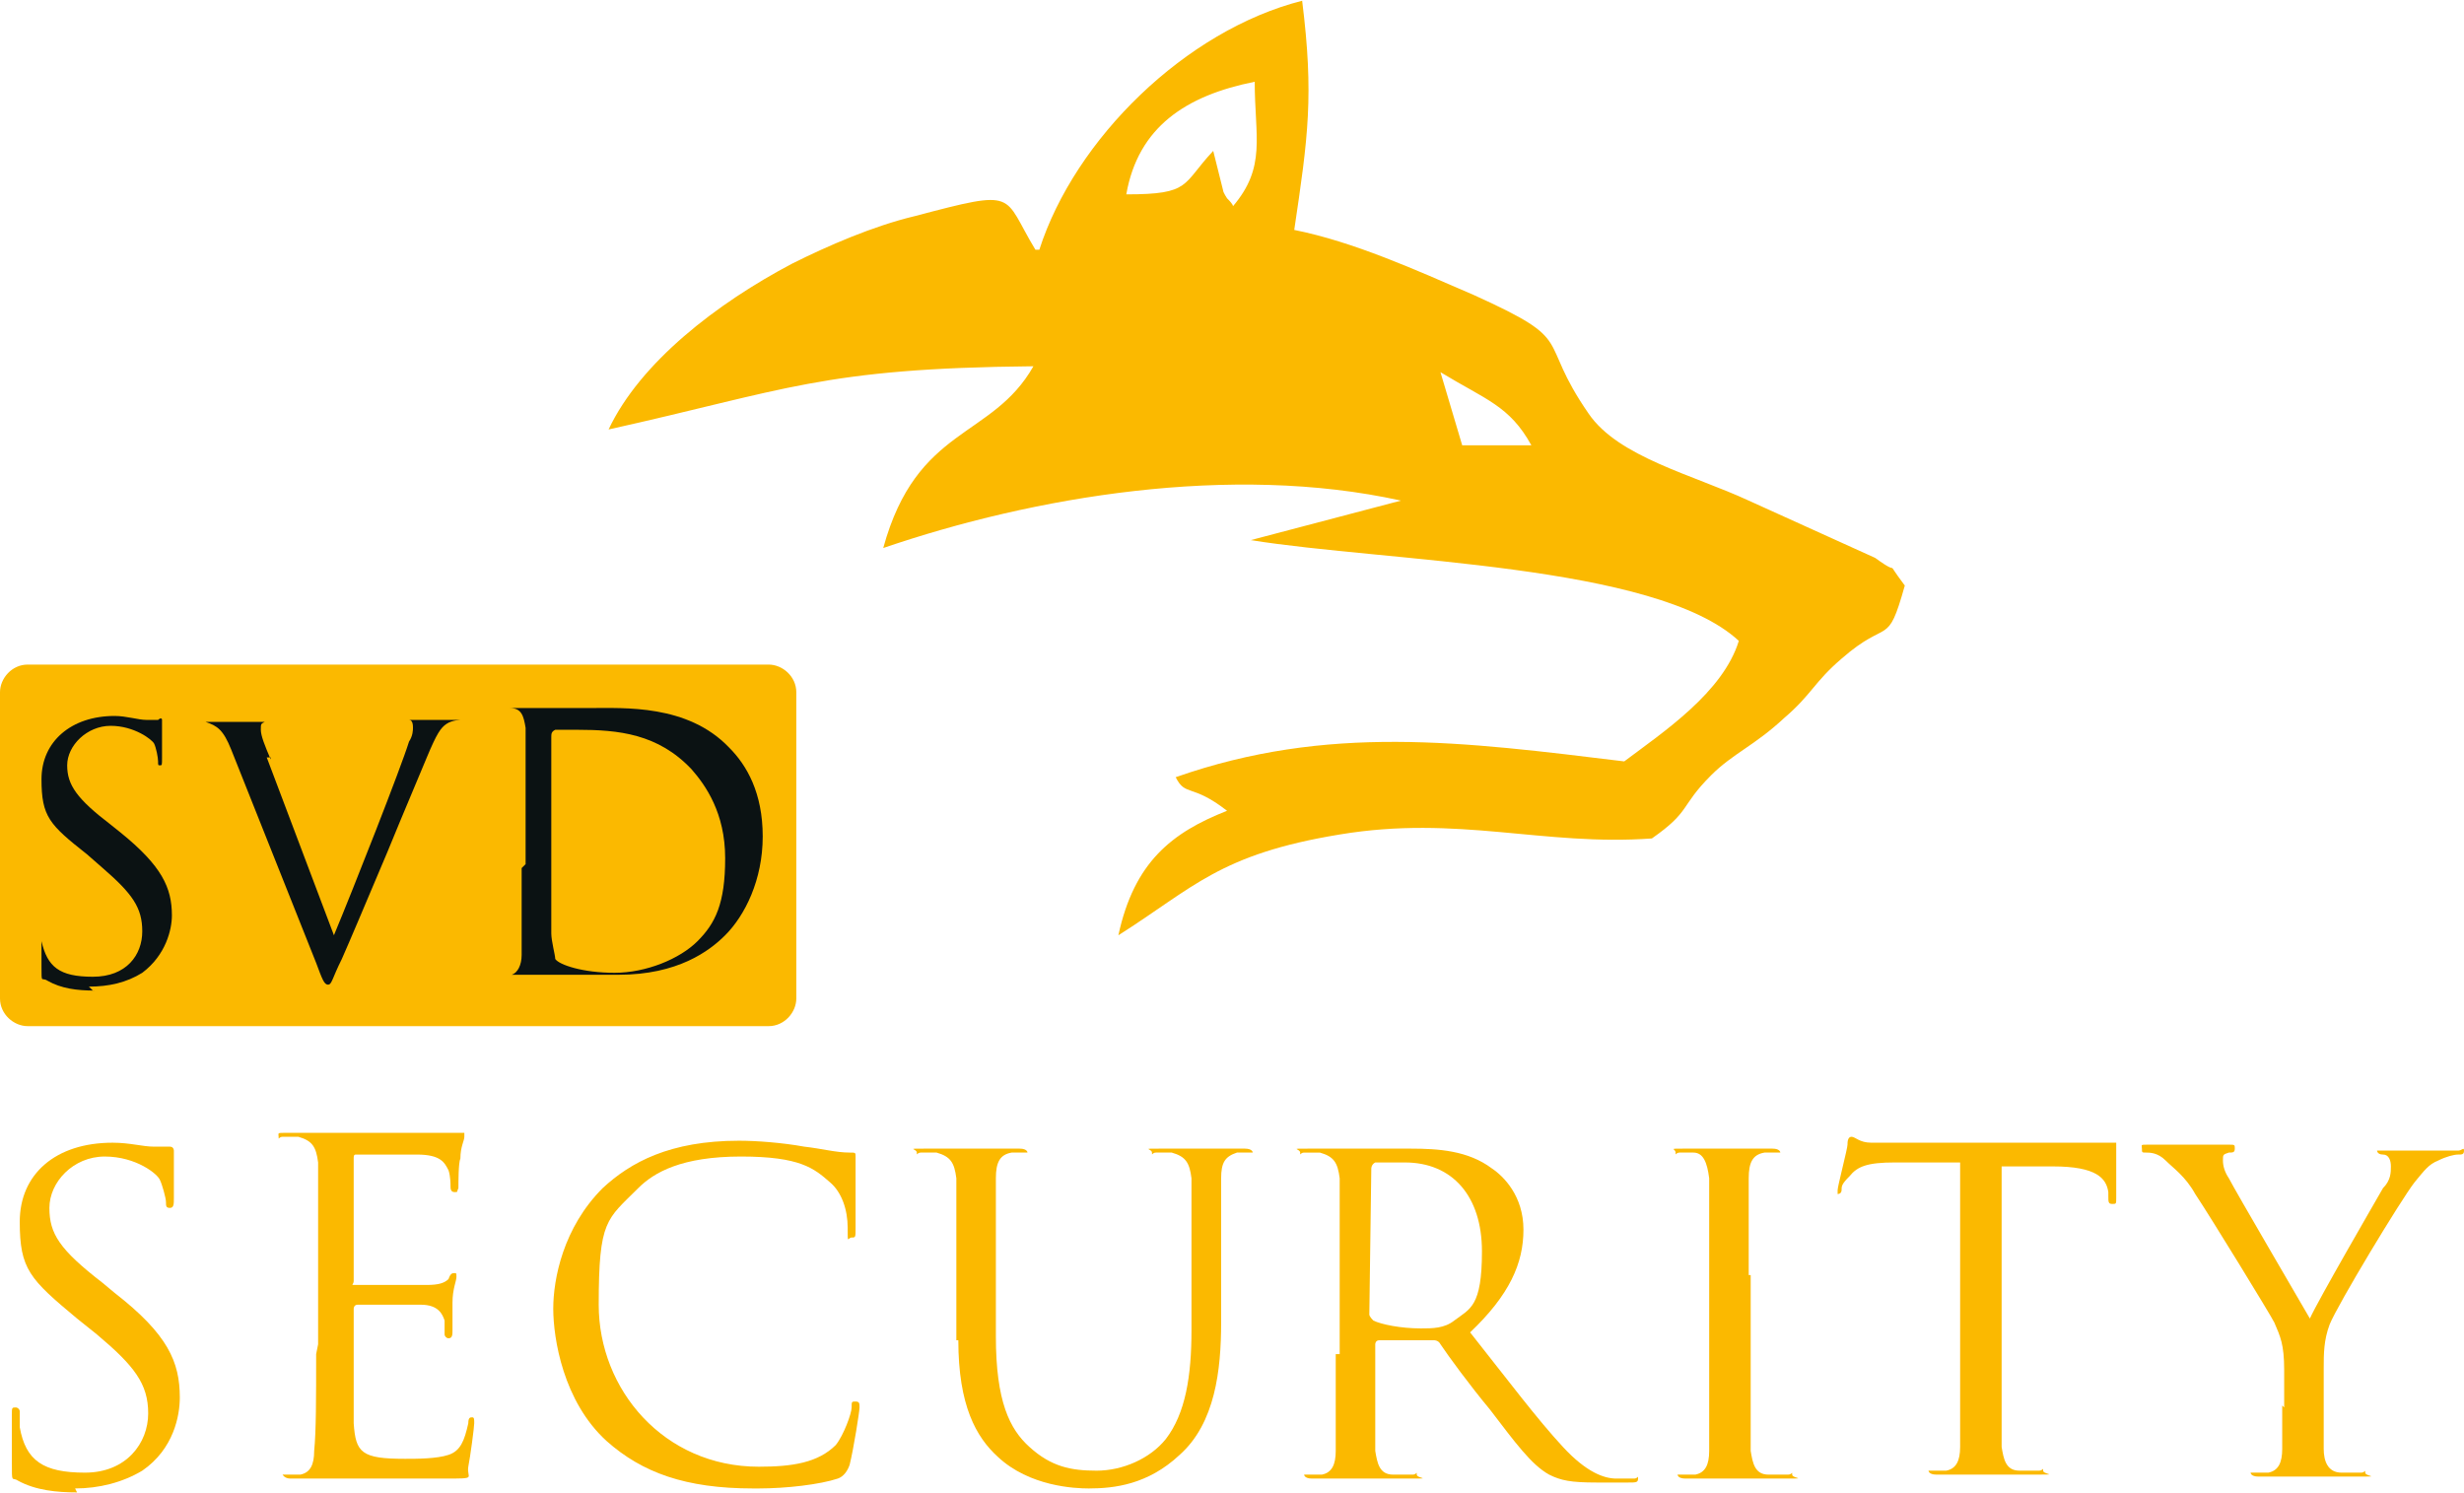 <?xml version="1.0" encoding="utf-8"?>
<svg xmlns="http://www.w3.org/2000/svg" xmlns:xlink="http://www.w3.org/1999/xlink" version="1.1" id="Ebene_1" x="0px" y="0px" viewBox="0 0 124.7 75.5" style="enable-background:new 0 0 124.7 75.5;" xml:space="preserve" width="198" height="120">
<style type="text/css">
  .st0{fill-rule:evenodd;clip-rule:evenodd;fill:#FBB900;}
  .st1{fill:#0B1213;}
  .st2{fill:#FBB900;}
</style>
<path class="st0" d="M38.9,33.6H1.4C0.6,33.6,0,34.3,0,35v15.5c0,0.8,0.7,1.4,1.4,1.4h37.5c0.8,0,1.4-0.7,1.4-1.4V35   C40.3,34.2,39.6,33.6,38.9,33.6L38.9,33.6z"/>
<path class="st1" d="M4.5,49.9c1,0,1.9-0.2,2.7-0.7c1.2-0.9,1.5-2.2,1.5-2.9c0-1.4-0.5-2.5-2.6-4.2l-0.5-0.4c-1.7-1.3-2.2-2-2.2-3   s1-2,2.2-2s2.1,0.7,2.2,0.9C7.9,37.8,8,38.3,8,38.5s0,0.2,0.1,0.2s0.1,0,0.1-0.4v-1.9c0-0.1-0.1-0.1-0.2,0H7.4c-0.4,0-1-0.2-1.6-0.2   c-2.2,0-3.7,1.3-3.7,3.2s0.4,2.3,2.3,3.8l0.8,0.7c1.5,1.3,2,2,2,3.2s-0.8,2.3-2.5,2.3s-2.3-0.5-2.6-1.8v-0.7c0-0.1,0-0.2,0-0.2   s0,0.1,0,0.3v1.9c0,0.9,0,0.5,0.3,0.7c0.7,0.4,1.5,0.5,2.4,0.5H4.7L4.5,49.9z"/>
<path class="st1" d="M13.7,38.4c-0.3-0.7-0.5-1.2-0.5-1.5s0-0.3,0.2-0.4h0.7c0.1,0,0.2,0,0.2,0s-0.2,0-0.5,0h-3.7   c-0.9,0-0.5,0-0.5,0s0,0,0.1,0h0.7c0.6,0.2,0.9,0.4,1.3,1.4L16,48.7c0.3,0.8,0.4,1.1,0.6,1.1s0.2-0.3,0.7-1.3   c0.4-0.9,1.2-2.8,2.3-5.4c0.9-2.2,1.8-4.3,2-4.8c0.5-1.2,0.7-1.5,1-1.7s0.7-0.2,0.8-0.2s0.2,0,0.2,0s-0.1,0-0.3,0h-3.1   c-0.7,0-0.4,0-0.4,0s0,0,0.2,0h0.7c0.2,0,0.2,0.3,0.2,0.4s0,0.4-0.2,0.7c-0.4,1.3-2.8,7.4-3.8,9.8l-3.4-9h0.2L13.7,38.4z"/>
<path class="st1" d="M26.4,44.5v3.8c0,0.5-0.2,0.9-0.5,1h-0.5c-0.1,0-0.1,0-0.1,0c0,0,0.1,0,0.3,0h1.7c0,0,0.7,0,1.5,0s1.7,0,2.5,0   c3,0,4.6-1.2,5.4-2c1-1,1.9-2.8,1.9-5s-0.8-3.6-1.7-4.5c-2.1-2.2-5.3-2-7.1-2h-4.4c-0.8,0-0.3,0-0.3,0s0,0,0.1,0h0.6   c0.6,0,0.7,0.4,0.8,1v6.9l0,0l-0.2,0.2L26.4,44.5z M27.9,41.1v-3.8c0-0.2,0-0.3,0.2-0.4c0,0,0.8,0,1.1,0c2.1,0,4.1,0.2,5.8,2   c0.7,0.8,1.7,2.2,1.7,4.5s-0.5,3.3-1.4,4.2s-2.6,1.6-4.2,1.6s-2.8-0.4-3-0.7c0-0.2-0.2-0.9-0.2-1.3L27.9,41.1L27.9,41.1L27.9,41.1z"/>
<path class="st2" d="M3.8,75.3c1.2,0,2.4-0.3,3.4-0.9c1.6-1.1,1.9-2.8,1.9-3.7c0-1.8-0.6-3.2-3.3-5.3l-0.6-0.5   c-2.2-1.7-2.7-2.5-2.7-3.8s1.2-2.6,2.8-2.6s2.7,0.9,2.8,1.2c0.1,0.2,0.3,0.9,0.3,1.1s0,0.3,0.2,0.3s0.2-0.2,0.2-0.5v-2.4   c0,0,0-0.2-0.2-0.2s-0.4,0-0.8,0c-0.6,0-1.2-0.2-2.1-0.2c-2.9,0-4.7,1.6-4.7,4s0.5,2.9,2.9,4.9l1,0.8c1.9,1.6,2.6,2.5,2.6,4   s-1.1,3-3.2,3s-3-0.6-3.3-2.3v-0.8c0-0.1-0.1-0.2-0.2-0.2c-0.2,0-0.2,0-0.2,0.4s0,1.3,0,2.4s0,0.7,0.3,0.9c0.9,0.5,2,0.6,3,0.6l0,0   L3.8,75.3z"/>
<path class="st2" d="M16,68.5c0,2.2,0,3.9-0.1,4.9c0,0.7-0.2,1.1-0.7,1.2h-0.7c-0.1,0-0.2,0-0.2,0s0.1,0.2,0.4,0.2h7.8   c1.7,0,1.1,0,1.2-0.6c0.1-0.5,0.3-2,0.3-2.2s0-0.3-0.1-0.3s-0.2,0-0.2,0.3c-0.2,0.9-0.4,1.4-1,1.6s-1.6,0.2-2.2,0.2   c-2.2,0-2.5-0.3-2.6-1.8v-5.8c0,0,0-0.2,0.2-0.2c0.4,0,2.6,0,3.2,0c0.9,0,1.1,0.5,1.2,0.8v0.7c0,0.1,0.1,0.2,0.2,0.2   c0.2,0,0.2-0.2,0.2-0.4v-1.4c0-0.7,0.2-1.1,0.2-1.3s0-0.2-0.1-0.2s-0.2,0-0.3,0.3c-0.2,0.2-0.5,0.3-1.1,0.3H18c-0.3,0-0.1,0-0.1-0.2   v-6.2c0-0.1,0-0.2,0.1-0.2h3.1c1.2,0,1.4,0.4,1.6,0.8c0.1,0.3,0.1,0.7,0.1,0.8s0,0.3,0.2,0.3s0.1,0,0.2-0.2c0-0.3,0-1.3,0.1-1.5   c0-0.6,0.2-0.9,0.2-1.1v-0.2c-0.1,0-0.2,0-0.3,0c-0.2,0-0.5,0-1,0h-7.7c-0.5,0-0.4,0-0.4,0.2s0,0,0.2,0h0.8c0.7,0.2,0.9,0.5,1,1.3   v8.9l0,0V68L16,68.5z"/>
<path class="st2" d="M38.4,75.3c1.4,0,3.1-0.2,4-0.5c0.3-0.1,0.5-0.4,0.6-0.7c0.2-0.8,0.5-2.7,0.5-2.9s0-0.3-0.2-0.3s-0.2,0-0.2,0.3   s-0.4,1.4-0.8,1.9c-0.9,0.9-2.2,1.1-3.9,1.1c-4.8,0-8.1-3.9-8.1-8.2s0.4-4.3,2-5.9c0.8-0.8,2.2-1.6,5.2-1.6s3.7,0.6,4.5,1.3   c0.6,0.5,0.9,1.4,0.9,2.3s0,0.5,0.2,0.5s0.2,0,0.2-0.5v-2.3c0-0.8,0-1.1,0-1.3s0-0.2-0.3-0.2c-0.7,0-1.4-0.2-2.3-0.3   c-1.1-0.2-2.4-0.3-3.3-0.3c-3.5,0-5.5,1.1-6.9,2.4c-2,2-2.5,4.6-2.5,6.1s0.5,4.7,2.7,6.7c1.8,1.6,4,2.4,7.4,2.4H38.4L38.4,75.3z"/>
<path class="st2" d="M48.5,67.8c0,3.3,0.9,4.9,2,5.9c1.6,1.5,3.9,1.6,4.6,1.6c1.3,0,3-0.2,4.6-1.7c1.8-1.6,2.1-4.3,2.1-6.7v-7.3   c0-0.8,0.2-1.1,0.8-1.3h0.6c0.1,0,0.2,0,0.2,0s0-0.2-0.4-0.2h-4.3c-1,0-0.4,0-0.4,0.2s0,0,0.2,0h0.8c0.7,0.2,0.9,0.5,1,1.3v7.7   c0,2.3-0.3,4.2-1.3,5.5c-0.8,1-2.2,1.6-3.5,1.6s-2.3-0.2-3.4-1.2c-1-0.9-1.7-2.3-1.7-5.6v-8c0-0.8,0.2-1.2,0.8-1.3h0.6   c0.1,0,0.2,0,0.2,0c0,0,0-0.2-0.4-0.2h-4.8c-1,0-0.4,0-0.4,0.2s0,0,0.2,0h0.8c0.7,0.2,0.9,0.5,1,1.3v8.2H48.5L48.5,67.8z"/>
<path class="st2" d="M67.6,68.5c0,2.2,0,3.9,0,4.9c0,0.7-0.2,1.1-0.7,1.2h-0.7c-0.1,0-0.2,0-0.2,0s0,0.2,0.4,0.2h4.9   c1.3,0,0.4,0,0.4-0.2s0,0-0.2,0h-1c-0.7,0-0.8-0.6-0.9-1.2c0-0.9,0-2.7,0-4.9V68c0,0,0-0.2,0.2-0.2h2.8c0,0,0.2,0,0.3,0.2   c0.4,0.6,1.5,2.1,2.5,3.3c1.3,1.7,2.1,2.8,3,3.3c0.6,0.3,1.1,0.4,2.4,0.4h1.6c0.4,0,0.5,0,0.5-0.2s0,0-0.2,0h-0.9   c-0.6,0-1.5-0.3-2.7-1.6c-1.3-1.4-2.8-3.4-4.7-5.8c2-1.9,2.7-3.5,2.7-5.2s-1-2.7-1.6-3.1c-1.2-0.9-2.7-1-4.1-1h-5.2   c-1,0-0.4,0-0.4,0.2s0,0,0.2,0h0.8c0.7,0.2,0.9,0.5,1,1.3v8.9l0,0L67.6,68.5z M69.4,59.1c0,0,0-0.2,0.2-0.3c0.2,0,0.8,0,1.5,0   c2.4,0,3.9,1.7,3.9,4.5s-0.6,2.9-1.4,3.5c-0.5,0.4-1.1,0.4-1.7,0.4c-1,0-2-0.2-2.4-0.4c0,0-0.2-0.2-0.2-0.3L69.4,59.1L69.4,59.1   L69.4,59.1z"/>
<path class="st2" d="M88.5,64.5v-4.9c0-0.8,0.2-1.2,0.8-1.3h0.6c0.1,0,0.2,0,0.2,0s0-0.2-0.4-0.2h-4.5c-0.8,0-0.4,0-0.4,0.2   s0,0,0.2,0h0.7c0.5,0,0.7,0.5,0.8,1.3v8.9c0,2.2,0,3.9,0,4.9c0,0.7-0.2,1.1-0.7,1.2h-0.7c-0.1,0-0.2,0-0.2,0s0,0.2,0.4,0.2h5   c1.3,0,0.4,0,0.4-0.2s0,0-0.2,0h-1c-0.7,0-0.8-0.6-0.9-1.2c0-0.9,0-2.7,0-4.9v-4l0,0H88.5z"/>
<path class="st2" d="M101.1,59h2.8c2.2,0,2.7,0.6,2.8,1.3v0.2c0,0.3,0,0.4,0.2,0.4s0.2,0,0.2-0.3v-2.5c0-0.7,0-0.3,0-0.3   s-0.3,0-0.6,0c-0.4,0-0.9,0-1.6,0h-8.4c-0.3,0-1.1,0-1.8,0c-0.6,0-0.8-0.3-1-0.3s-0.2,0.3-0.2,0.4c0,0.2-0.5,2.1-0.5,2.3   s0,0.2,0,0.2s0.2,0,0.2-0.2s0-0.3,0.4-0.7c0.4-0.5,0.9-0.7,2.3-0.7h3.3v9.5c0,2.2,0,3.9,0,4.9c0,0.7-0.2,1.1-0.7,1.2h-0.7   c-0.1,0-0.2,0-0.2,0s0,0.2,0.4,0.2h5c1.3,0,0.4,0,0.4-0.2s0,0-0.2,0h-1c-0.7,0-0.8-0.6-0.9-1.2c0-0.9,0-2.7,0-4.9v-9.5l0,0L101.1,59   z"/>
<path class="st2" d="M115.5,71.1v2.2c0,0.7-0.2,1.1-0.7,1.2h-0.7c-0.1,0-0.2,0-0.2,0c0,0,0,0.2,0.4,0.2h5c1.3,0,0.4,0,0.4-0.2   s0,0-0.2,0h-1c-0.7,0-0.9-0.6-0.9-1.2v-4.1c0-0.7,0-1.4,0.3-2.2c0.4-1,3.6-6.3,4.3-7.2c0.5-0.6,0.7-0.9,1.2-1.1   c0.4-0.2,0.8-0.3,1-0.3s0.3,0,0.3-0.2s-0.1,0-0.3,0h-3.7c-0.6,0-0.4,0-0.4,0s0,0.2,0.3,0.2s0.4,0.3,0.4,0.6s0,0.7-0.4,1.1   c-0.4,0.7-3.3,5.7-3.7,6.6c-0.4-0.7-3.8-6.5-4.1-7.1c-0.2-0.3-0.3-0.6-0.3-0.9s0-0.3,0.3-0.4c0.2,0,0.3,0,0.3-0.2s0-0.2-0.3-0.2   h-4.1c-0.4,0-0.3,0-0.3,0.2s0,0.2,0.2,0.2s0.6,0,1,0.4s1,0.8,1.5,1.7c0.8,1.2,3.8,6.1,4,6.5c0.3,0.7,0.5,1.1,0.5,2.4v1.9L115.5,71.1   L115.5,71.1z"/>
<path class="st0" d="M72.9,18.8c2.3,1.4,3.5,1.7,4.6,3.7H74L72.9,18.8L72.9,18.8z M57,9.8c0.6-3.4,3-5,6.5-5.7   c0,2.8,0.6,4.3-1.1,6.3c0-0.1-0.2-0.3-0.3-0.4c0,0-0.2-0.3-0.2-0.4l-0.5-2C59.8,9.3,60.3,9.8,57,9.8C57,9.8,57,9.8,57,9.8z    M52.4,12.6c-1.7-2.8-0.8-3.1-6.1-1.7c-2.1,0.5-4.4,1.5-6.2,2.4c-3.8,2-7.7,5-9.3,8.4c9-2,10.8-3.1,21.5-3.2c-2.1,3.7-5.9,3-7.6,9.2   c7.6-2.6,17.6-4.3,26.2-2.4l-7.6,2c6.8,1.1,20.5,1.2,24.7,5.1c-0.8,2.6-3.8,4.6-5.8,6.1c-8.2-1-15-1.9-22.7,0.8   c0.5,1,0.8,0.3,2.6,1.7c-2.8,1.1-4.7,2.6-5.5,6.3c3.8-2.4,5.1-4.1,11.2-5.1c6-1,10.3,0.6,15.8,0.2c2-1.4,1.4-1.6,3-3.2   c1.1-1.1,2.2-1.5,3.7-2.9c1.4-1.2,1.5-1.8,2.9-3c2.4-2.1,2.3-0.5,3.2-3.7c-1.2-1.6,0-0.3-1.5-1.4l-6.4-2.9c-2.8-1.3-6.6-2.2-8.1-4.4   c-2.7-3.9-0.5-3.6-5.8-6c-3-1.3-6.1-2.7-9.1-3.3c0.7-4.7,1-6.8,0.4-11.6C60,1.5,54.4,7,52.6,12.6C52.6,12.6,52.4,12.6,52.4,12.6z"/>
</svg>
